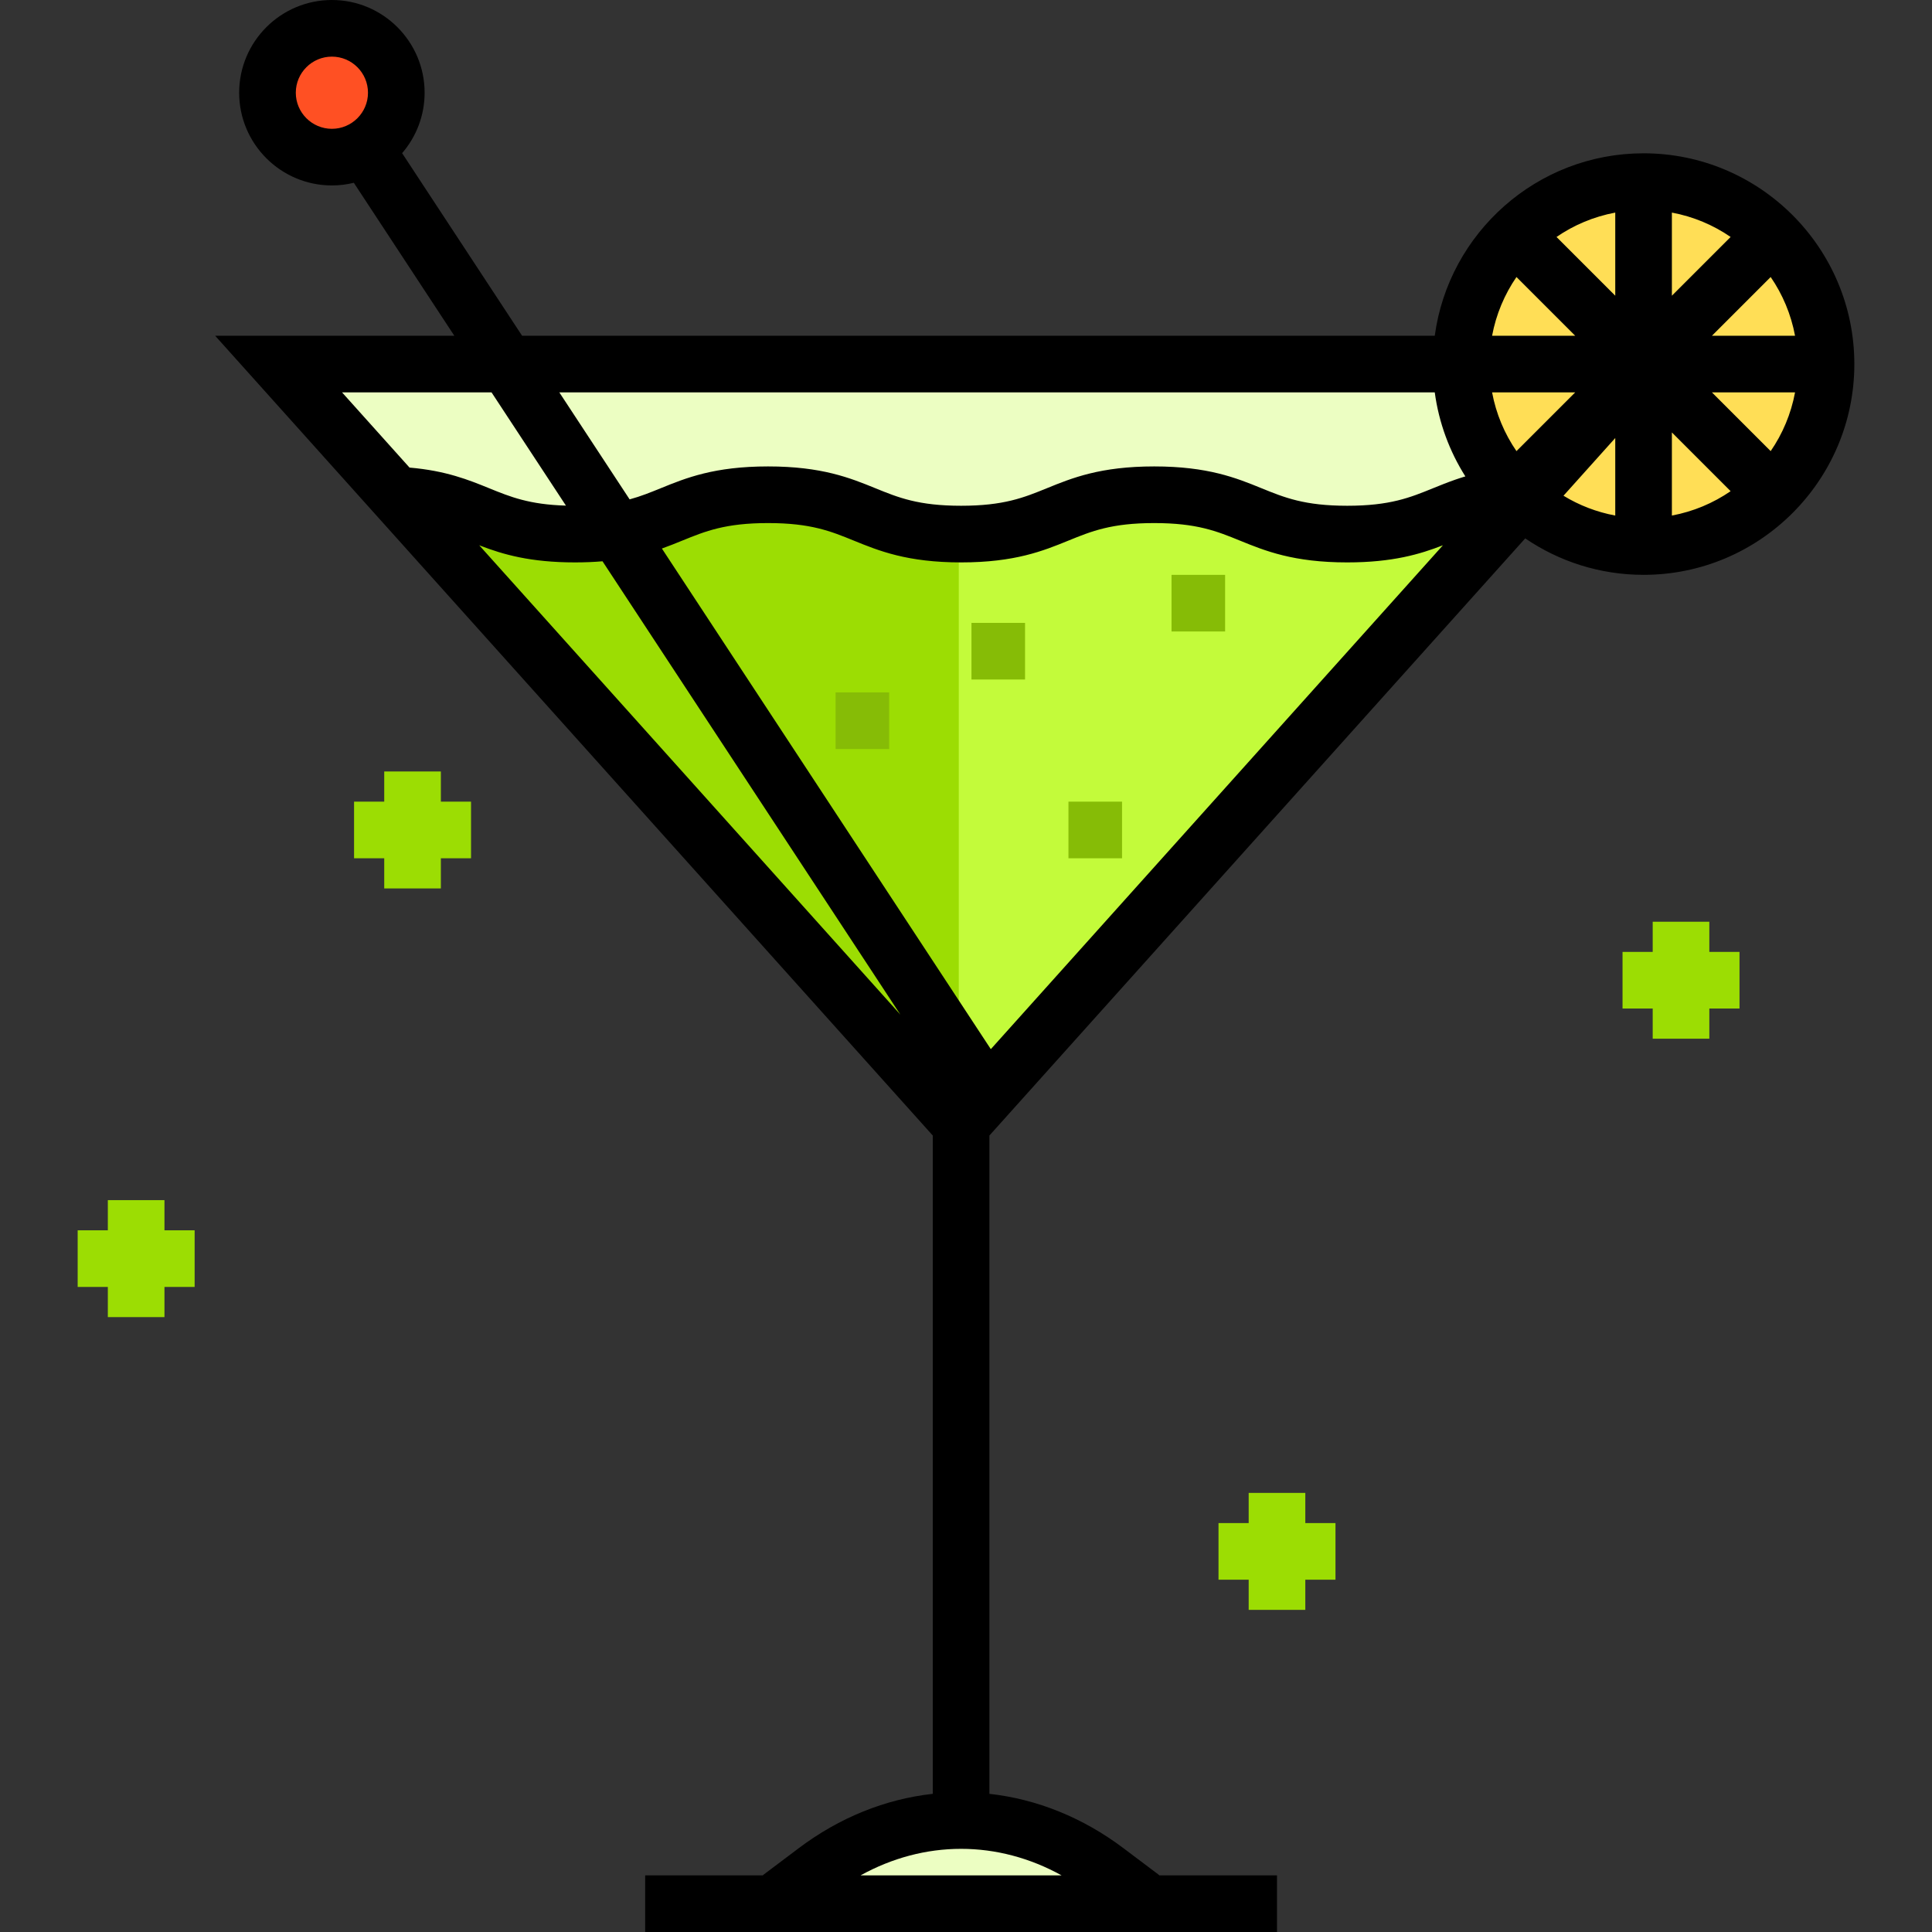 <?xml version="1.0" encoding="iso-8859-1"?>
<!-- Generator: Adobe Illustrator 19.0.0, SVG Export Plug-In . SVG Version: 6.00 Build 0)  -->
<svg version="1.1" id="Layer_1" xmlns="http://www.w3.org/2000/svg" xmlns:xlink="http://www.w3.org/1999/xlink" x="0px" y="0px"
	 viewBox="0 0 512 512" style="enable-background:new 0 0 512 512;" xml:space="preserve">
<rect x="0" y="0" width="512" height="512" fill="#333333" stroke="none"/>
<path style="fill:#ECFEC2;" d="M206.92,502.758l9.285-6.989c23.578-17.749,53.408-17.749,76.985,0l9.285,6.989
	c0.662,0.498,0.371,1.739-0.408,1.739h-94.739C206.548,504.496,206.257,503.256,206.92,502.758z"/>
<circle style="fill:#FF5023;" cx="87.957" cy="24.572" r="17.069"/>
<path style="fill:#ECFEC2;" d="M73.832,96.482l31.155,34.721c21.853,0.977,23.132,10.334,47.384,10.334
	c25.586,0,25.586-10.423,51.171-10.423c25.582,0,25.582,10.423,51.164,10.423c25.583,0,25.583-10.423,51.166-10.423
	c25.582,0,25.582,10.423,51.164,10.423c24.247,0,25.527-9.357,47.376-10.334l31.155-34.721
	C435.564,96.482,73.832,96.482,73.832,96.482z"/>
<path style="fill:#C3FB3A;" d="M305.87,131.116c-25.583,0-25.583,10.423-51.166,10.423c-25.582,0-25.582-10.423-51.164-10.423
	c-25.586,0-25.586,10.423-51.171,10.423c-24.251,0-25.531-9.357-47.384-10.334l149.711,166.85l149.711-166.851
	c-21.849,0.977-23.128,10.334-47.376,10.334C331.452,141.537,331.452,131.116,305.87,131.116z"/>
<path style="fill:#9CDD03;" d="M254.09,141.529c-24.954-0.169-25.179-10.415-50.549-10.415c-25.586,0-25.586,10.423-51.171,10.423
	c-24.251,0-25.531-9.357-47.384-10.334l149.104,166.174L254.09,141.529L254.09,141.529z"/>
<circle style="fill:#FFDE56;" cx="435.565" cy="96.482" r="48.356"/>
<g>
	<rect x="310.467" y="152.342" style="fill:#86BC06;" width="14.199" height="15.008"/>
	<rect x="257.449" y="165.069" style="fill:#86BC06;" width="14.199" height="15.008"/>
	<rect x="221.439" y="183.489" style="fill:#86BC06;" width="14.199" height="15.008"/>
	<rect x="283.153" y="212.445" style="fill:#86BC06;" width="14.199" height="15.008"/>
</g>
<path d="M435.563,40.627c-28.252,0-51.657,21.09-55.336,48.351H138.36l-31.793-48.389c3.71-4.305,5.96-9.901,5.96-16.017
	C112.528,11.023,101.504,0,87.954,0S63.381,11.023,63.381,24.572s11.024,24.572,24.573,24.572c2.004,0,3.95-0.247,5.815-0.701
	l26.632,40.535H57.017l44.487,49.582h0.001l145.689,162.368v174.455c-12.598,1.399-24.745,6.294-35.502,14.391l-9.282,6.988
	c-0.094,0.071-0.17,0.157-0.261,0.231h-31.171V512h36.351h94.739h36.351v-15.008h-31.17c-0.09-0.073-0.166-0.159-0.259-0.229
	l-9.285-6.989c-10.757-8.097-22.904-12.993-35.502-14.391V300.927l141.997-158.253c8.947,6.094,19.746,9.664,31.365,9.664
	c30.799,0,55.855-25.057,55.855-55.855C491.418,65.683,466.361,40.627,435.563,40.627z M78.39,24.572
	c0-5.274,4.291-9.564,9.565-9.564s9.564,4.29,9.564,9.564s-4.29,9.564-9.564,9.564S78.39,29.846,78.39,24.572z M443.067,78.366
	V56.338c5.689,1.062,10.967,3.299,15.567,6.46L443.067,78.366z M428.059,78.366l-15.567-15.567c4.6-3.162,9.879-5.399,15.567-6.46
	V78.366z M417.446,103.987l-15.567,15.567c-3.162-4.6-5.399-9.879-6.46-15.567H417.446z M428.059,116.082v20.545
	c-4.94-0.921-9.572-2.724-13.718-5.256L428.059,116.082z M443.067,114.599l15.567,15.567c-4.6,3.162-9.878,5.399-15.567,6.46
	V114.599z M453.679,103.987h22.028c-1.062,5.689-3.299,10.967-6.46,15.567L453.679,103.987z M453.679,88.979l15.567-15.567
	c3.162,4.601,5.399,9.879,6.46,15.567H453.679z M401.879,73.411l15.567,15.567h-22.027C396.48,83.29,398.718,78.012,401.879,73.411z
	 M380.226,103.986c1.093,8.098,3.925,15.649,8.111,22.267c-0.126,0.038-0.251,0.076-0.375,0.114
	c-0.079,0.024-0.159,0.048-0.237,0.072c-0.293,0.091-0.581,0.184-0.866,0.277c-0.073,0.024-0.146,0.047-0.219,0.071
	c-0.298,0.099-0.591,0.198-0.882,0.298c-0.042,0.015-0.085,0.029-0.127,0.044c-2.099,0.731-4.007,1.505-5.836,2.248
	c-6.138,2.498-11.439,4.655-22.762,4.655c-11.321,0-16.617-2.158-22.75-4.657c-6.634-2.702-14.153-5.766-28.412-5.766
	c-14.261,0-21.781,3.064-28.413,5.766c-6.133,2.499-11.43,4.657-22.751,4.657c-11.321,0-16.618-2.158-22.751-4.657
	c-6.634-2.702-14.153-5.766-28.412-5.766c-14.263,0-21.783,3.064-28.416,5.766c-2.721,1.109-5.281,2.149-8.272,2.965l-18.63-28.355
	h232.003V103.986z M130.263,103.986l19.718,30.01c-9.709-0.284-14.689-2.302-20.378-4.617c-5.368-2.184-11.382-4.631-21.075-5.464
	l-17.882-19.929H130.263z M127.342,144.633c5.919,2.276,13.123,4.409,25.028,4.409c2.655,0,5.076-0.107,7.302-0.297l78.937,120.142
	L127.001,144.504c0.112,0.043,0.228,0.086,0.34,0.13C127.342,144.633,127.342,144.633,127.342,144.633z M228.066,496.992
	c8.361-4.621,17.43-7.031,26.631-7.031c9.201,0,18.27,2.41,26.631,7.031H228.066z M262.577,278.037l-87.168-132.67
	c1.915-0.682,3.677-1.398,5.377-2.091c6.133-2.499,11.431-4.657,22.754-4.657c11.32,0,16.617,2.158,22.75,4.657
	c6.634,2.702,14.153,5.766,28.413,5.766c14.261,0,21.781-3.064,28.413-5.766c6.133-2.499,11.43-4.657,22.751-4.657
	s16.617,2.158,22.75,4.657c6.634,2.702,14.153,5.766,28.412,5.766c12.099,0,19.343-2.204,25.316-4.521
	c-0.001,0.001-0.002,0.002-0.003,0.003c0.014-0.006,0.029-0.011,0.044-0.017L262.577,278.037z"/>
<g>
	<polygon style="fill:#9CDD03;" points="345.921,395.634 330.913,395.634 330.913,403.63 322.917,403.63 322.917,418.638 
		330.913,418.638 330.913,426.633 345.921,426.633 345.921,418.638 353.916,418.638 353.916,403.63 345.921,403.63 	"/>
	<polygon style="fill:#9CDD03;" points="43.585,318.047 28.577,318.047 28.577,326.043 20.582,326.043 20.582,341.051 
		28.577,341.051 28.577,349.046 43.585,349.046 43.585,341.051 51.581,341.051 51.581,326.043 43.585,326.043 	"/>
	<polygon style="fill:#9CDD03;" points="116.834,204.448 101.826,204.448 101.826,212.444 93.831,212.444 93.831,227.452 
		101.826,227.452 101.826,235.446 116.834,235.446 116.834,227.452 124.828,227.452 124.828,212.444 116.834,212.444 	"/>
	<polygon style="fill:#9CDD03;" points="452.991,244.268 437.983,244.268 437.983,252.263 429.989,252.263 429.989,267.271 
		437.983,267.271 437.983,275.266 452.991,275.266 452.991,267.271 460.987,267.271 460.987,252.263 452.991,252.263 	"/>
</g>
<g>
</g>
<g>
</g>
<g>
</g>
<g>
</g>
<g>
</g>
<g>
</g>
<g>
</g>
<g>
</g>
<g>
</g>
<g>
</g>
<g>
</g>
<g>
</g>
<g>
</g>
<g>
</g>
<g>
</g>
</svg>
